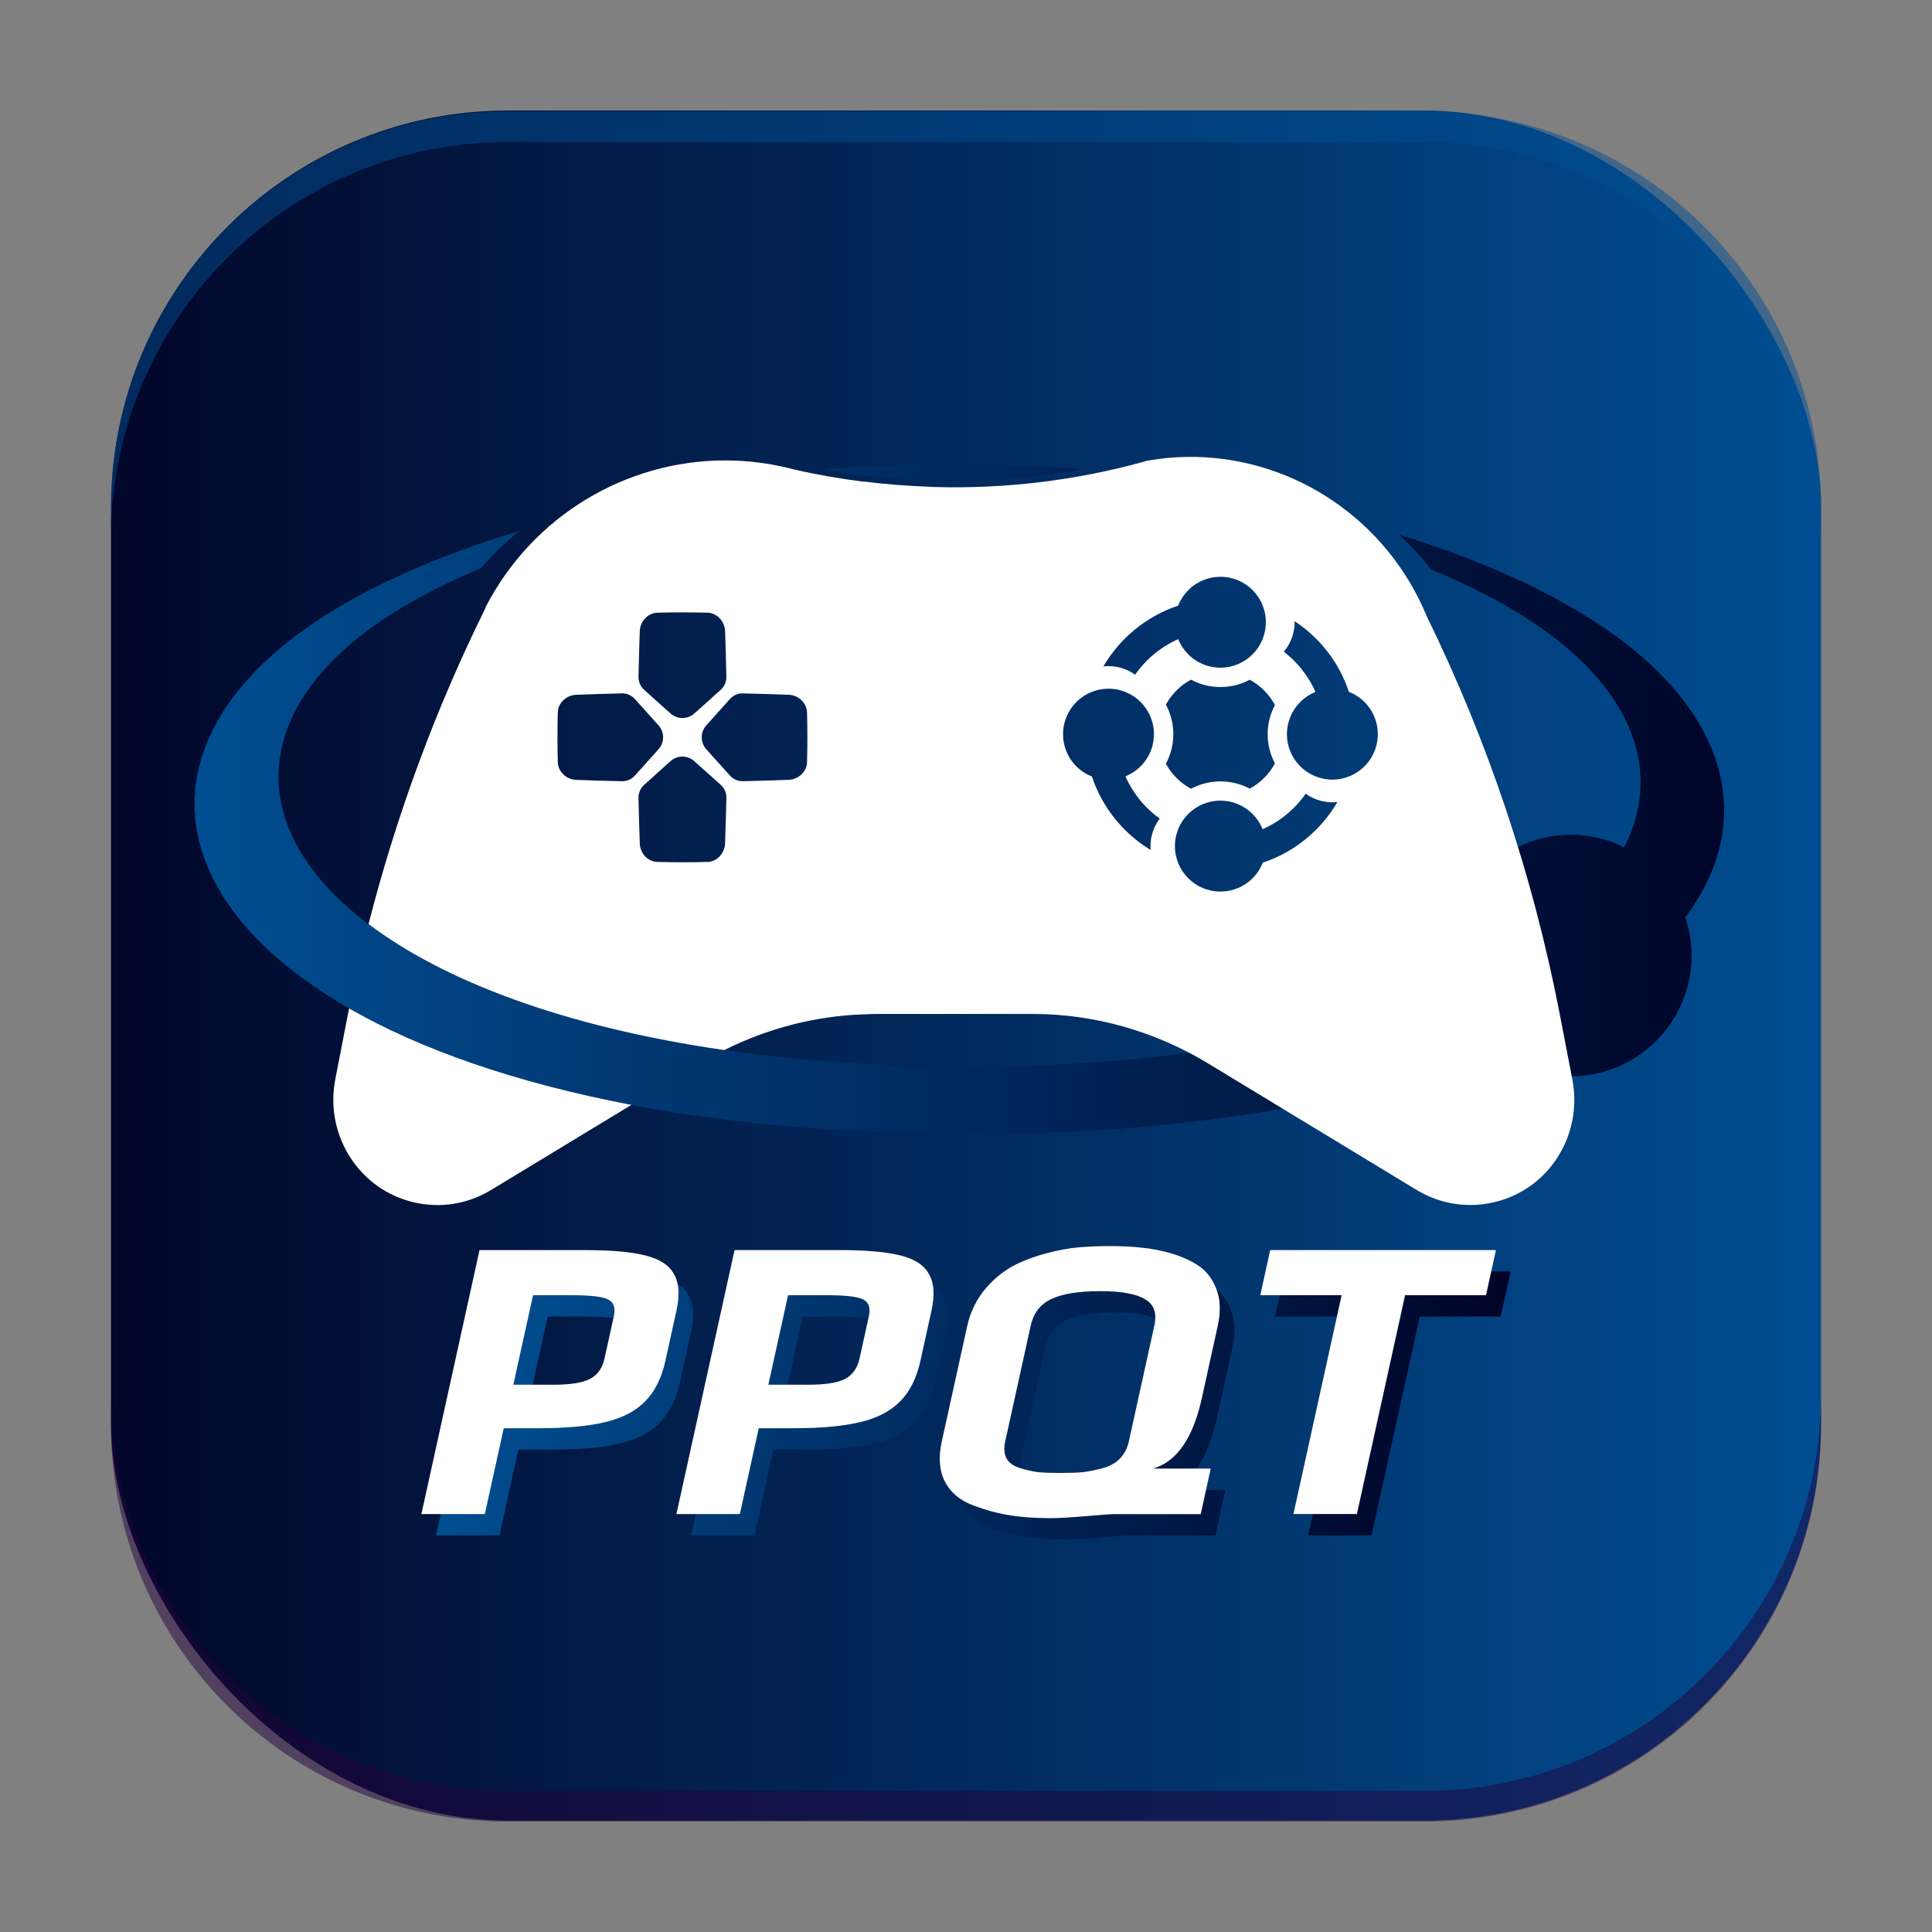 <svg width="64" height="64" version="1.1" viewBox="0 0 64 64" xml:space="preserve" xmlns="http://www.w3.org/2000/svg"><rect x="0" y="0" width="64" height="64" fill="#808080" stroke="none"/><defs><linearGradient id="linearGradient2" x1="19.178" x2="496.29" y1="246.02" y2="246.02" gradientTransform="matrix(.106 0 0 .106 4.408 .34)" gradientUnits="userSpaceOnUse"><stop stop-color="#004e92" offset="0"/><stop stop-color="#000428" stop-opacity=".984" offset="1"/></linearGradient><linearGradient id="linearGradient13" x1="4" x2="60.002" y1="31.97" y2="31.97" gradientTransform="matrix(1.012 0 0 1.012 -.368 -.353)" gradientUnits="userSpaceOnUse"><stop stop-color="#000428" stop-opacity=".984" offset="0"/><stop stop-color="#004e92" offset="1"/></linearGradient><linearGradient id="linearGradient15" x1="199.87" x2="469.22" y1="361.23" y2="361.23" gradientTransform="matrix(.125 0 -.028 .125 .368 1.336)" gradientUnits="userSpaceOnUse"><stop stop-color="#004e92" offset="0"/><stop stop-color="#000428" offset="1"/></linearGradient></defs><rect width="64" height="64" fill="none" stroke-width="0"/><g stroke-width="1.012"><rect x="3.678" y="3.661" width="56.646" height="56.646" rx="13.152" fill="url(#linearGradient13)"/><path d="m3.676 46.174v1.012c0 7.286 5.867 13.154 13.154 13.154h30.341c7.286 0 13.154-5.867 13.154-13.154v-1.012c0 7.286-5.867 13.152-13.154 13.152h-30.341a13.124 13.124 0 0 1-13.154-13.152" fill="#23033d" opacity=".5"/><path d="m3.676 17.858v-1.012c0-7.286 5.867-13.154 13.154-13.154h30.341c7.286 0 13.154 5.867 13.154 13.154v1.012c0-7.286-5.867-13.152-13.154-13.152h-30.341a13.124 13.124 0 0 0-13.154 13.152" fill="#004e92" opacity=".5"/></g><path d="m31.842 15.37c-1.494-8e-3 -3.004 0.053-4.506 0.172 0.886 0.163 1.779 0.272 2.675 0.332 0.61-0.021 1.22-0.03 1.829-0.027 0.449 0.002 0.9 0.013 1.35 0.028 0.882-0.06 1.761-0.172 2.634-0.331-1.328-0.107-2.661-0.167-3.981-0.174zm-14.628 2.217c-3.713 1.119-6.834 2.676-8.722 4.615-6.351 6.522 2.272 15.249 23.233 15.361 7.58 0.04 13.55-1.067 17.797-2.804a4.001 4.001 89.449 0 0 2.49 0.897 4.001 4.001 89.449 0 0 4.022-3.98 4.001 4.001 89.449 0 0-0.207-1.288c1.899-2.536 1.722-5.39-0.707-7.939-1.886-1.979-5.035-3.582-8.786-4.743 0.387 0.352 0.743 0.74 1.068 1.156 2.36 0.974 4.288 2.175 5.496 3.575 1.581 1.833 1.843 3.799 0.905 5.63a4.001 4.001 89.449 0 0-1.748-0.414 4.001 4.001 89.449 0 0-4.022 3.98 4.001 4.001 89.449 0 0 0.122 0.969c-3.839 1.68-9.379 2.765-16.419 2.727-17.929-0.096-26.106-7.346-21.023-13.117 1.168-1.325 2.993-2.461 5.22-3.387 0.391-0.455 0.82-0.869 1.28-1.24z" color="#000000" fill="url(#linearGradient2)" stroke-width=".224" style="-inkscape-stroke:none"/><path d="m39.564 15.137c-0.544-0.01-1.068 0.036-1.603 0.133-0.024 0.007-0.049 0.016-0.072 0.025-2.264 0.626-4.598 0.903-6.928 0.838-0.064-0.002-0.128-0.008-0.191-0.01-0.721-0.026-1.441-0.081-2.158-0.172v0.006c-0.775-0.097-1.546-0.23-2.311-0.406-0.758-0.202-1.523-0.299-2.279-0.299-3.278 1e-3 -6.384 1.83-7.949 4.885-1.25e-4 0.008-1.25e-4 0.015 0 0.023-1.65 3.338-2.941 6.842-3.865 10.451 2.479 1.874 6.458 3.402 11.785 4.174 1.44-0.72 3.011-1.129 4.619-1.184v0.002c0.12-4e-3 0.241-0.014 0.361-0.014h5.252c2.05 7.5e-4 4.057 0.582 5.814 1.65l6.879 4.174c1.262 0.766 2.749 0.608 3.785-0.133 1.036-0.741 1.668-2.094 1.377-3.555l-0.43-2.227c-0.886-4.539-2.361-8.948-4.391-13.092-1.297-3.143-4.33-5.218-7.693-5.271h-0.002zm0.863 3.969c0.832-9.6e-5 1.506 0.674 1.506 1.506-1.25e-4 0.832-0.674 1.506-1.506 1.506-0.615-1.26e-4 -1.167-0.374-1.397-0.945-0.578 0.256-1.071 0.666-1.428 1.178-0.257-0.186-0.566-0.285-0.883-0.285-0.056 6.8e-5 -0.112 0.004-0.168 0.01 0.547-0.939 1.429-1.665 2.477-2.012 0.224-0.573 0.777-0.956 1.398-0.957zm-18.652 1.19c0.555-0.014 1.109-0.014 1.664 0 0.306 0.007 0.567 0.28 0.58 0.604 0.018 0.505 0.033 1.01 0.043 1.516 0.004 0.165-0.063 0.323-0.186 0.434-0.288 0.259-0.58 0.52-0.875 0.785-0.224 0.201-0.564 0.201-0.789 0-0.294-0.264-0.586-0.526-0.875-0.785-0.122-0.11-0.19-0.269-0.186-0.434 0.011-0.505 0.025-1.011 0.043-1.516 0.013-0.323 0.274-0.596 0.58-0.604zm21.111 0.281c0.836 0.551 1.477 1.373 1.797 2.34 0.51 0.199 0.873 0.66 0.945 1.203 0.009 0.066 0.014 0.134 0.014 0.201-4.5e-5 0.756-0.561 1.394-1.31 1.492-0.065 0.009-0.13 0.014-0.195 0.014-0.198-3.6e-5 -0.393-0.04-0.576-0.115-0.563-0.233-0.93-0.781-0.93-1.391-8.8e-5 -0.609 0.367-1.159 0.93-1.393 0.007-0.002 0.01-0.004 0.016-0.006-0.234-0.528-0.596-0.987-1.049-1.334 0.232-0.272 0.359-0.619 0.359-0.977 1.9e-5 -0.012 2.66e-4 -0.023 0-0.035zm-3.432 1.938c0.291 0.156 0.623 0.244 0.975 0.244 0.35 0 0.681-0.088 0.971-0.242 0.354 0.191 0.644 0.483 0.834 0.838-0.153 0.289-0.242 0.616-0.242 0.965 0 0.349 0.089 0.678 0.242 0.967-0.19 0.355-0.48 0.647-0.834 0.838-0.29-0.154-0.621-0.24-0.971-0.24-0.352 0-0.682 0.088-0.973 0.244-0.353-0.189-0.643-0.478-0.834-0.83 0.157-0.291 0.246-0.626 0.246-0.979 0-0.353-0.089-0.685-0.246-0.977 0.191-0.352 0.479-0.639 0.832-0.828zm-2.734 0.299c0.832-9.6e-5 1.506 0.676 1.506 1.508-0.001 0.621-0.383 1.174-0.953 1.398 0.002-9.32e-4 0.005-0.001 0.008-0.002 0.249 0.563 0.643 1.046 1.137 1.4-0.199 0.262-0.306 0.581-0.307 0.91 8e-5 0.043 0.002 0.086 0.006 0.129-0.907-0.549-1.607-1.41-1.945-2.434-0.578-0.226-0.957-0.782-0.957-1.402-6e-5 -0.832 0.674-1.506 1.506-1.506v-0.002zm-16.123 0.154c0.165-0.004 0.323 0.065 0.434 0.188l0.785 0.873c0.201 0.225 0.201 0.565 0 0.789l-0.785 0.875c-0.11 0.123-0.269 0.19-0.434 0.186-0.505-0.011-1.01-0.026-1.514-0.045-0.323-0.013-0.597-0.275-0.605-0.58-0.015-0.553-0.015-1.107 0-1.66 0.008-0.306 0.283-0.564 0.605-0.578 0.504-0.019 1.008-0.036 1.514-0.047zm3.957 0.002c0.02-0.002 0.04-5.26e-4 0.061 0 0.505 0.011 1.01 0.026 1.514 0.045 0.323 0.014 0.597 0.275 0.605 0.58 0.015 0.554 0.015 1.105 0 1.658-0.008 0.306-0.283 0.566-0.605 0.58-0.504 0.019-1.008 0.034-1.514 0.045-0.165 0.004-0.323-0.063-0.434-0.186l-0.785-0.873c-0.201-0.225-0.201-0.565 0-0.789l0.785-0.875c0.096-0.107 0.231-0.174 0.373-0.186zm-1.949 2.092c0.141 0 0.282 0.052 0.395 0.152 0.294 0.264 0.586 0.526 0.875 0.785 0.123 0.11 0.192 0.269 0.188 0.434-0.011 0.505-0.027 1.011-0.045 1.516-0.013 0.323-0.272 0.596-0.578 0.604-0.555 0.014-1.111 0.014-1.666 0-0.307-0.008-0.567-0.281-0.58-0.604-0.018-0.505-0.033-1.01-0.043-1.516-0.004-0.165 0.065-0.323 0.188-0.434 0.289-0.259 0.578-0.52 0.873-0.785 0.112-0.101 0.253-0.152 0.395-0.152zm20.648 1.23c0.257 0.185 0.566 0.285 0.883 0.285 0.056-6.1e-5 0.112-0.003 0.168-0.01-0.547 0.939-1.425 1.663-2.473 2.01-0.226 0.578-0.784 0.957-1.404 0.957-0.832-2.5e-4 -1.506-0.674-1.506-1.506 1.25e-4 -0.832 0.674-1.506 1.506-1.506 0.616-1.05e-4 1.169 0.376 1.398 0.947 0.578-0.256 1.071-0.666 1.428-1.178zm-31.688 7.111c-0.006 0.033-0.015 0.065-0.021 0.098l-0.432 2.225c-0.291 1.461 0.347 2.813 1.383 3.555 1.036 0.741 2.518 0.901 3.779 0.135l4.644-2.816c-3.877-0.737-7.011-1.851-9.354-3.195z" fill="#fff"/><path d="m16.371 42.118h3.503q1.28 0 1.982 0.175 0.716 0.175 0.955 0.62 0.255 0.431 0.083 1.213l-0.365 1.657q-0.19 0.862-0.674 1.347-0.471 0.485-1.323 0.687-0.839 0.202-2.2 0.202h-1.159l-0.626 2.843h-2.102zm2.454 4.46q0.822 0 1.2-0.189 0.381-0.202 0.485-0.674l0.309-1.401q0.095-0.431-0.199-0.566-0.28-0.135-1.169-0.135h-1.307l-0.653 2.964zm5.994-4.46h3.503q1.28 0 1.982 0.175 0.716 0.175 0.955 0.62 0.255 0.431 0.083 1.213l-0.365 1.657q-0.19 0.862-0.674 1.347-0.471 0.485-1.323 0.687-0.839 0.202-2.2 0.202h-1.159l-0.626 2.843h-2.102zm2.454 4.46q0.822 0 1.2-0.189 0.381-0.202 0.485-0.674l0.309-1.401q0.095-0.431-0.199-0.566-0.28-0.135-1.169-0.135h-1.307l-0.653 2.964zm7.987 4.419q-0.728 0-1.327-0.094-0.586-0.094-1.195-0.323-0.661-0.243-0.946-0.781-0.283-0.552-0.11-1.334l0.843-3.826q0.142-0.647 0.538-1.159 0.409-0.512 0.932-0.808 0.461-0.256 1.092-0.431 0.631-0.175 1.152-0.216 0.48-0.04 1.006-0.04 0.62 0 1.066 0.054 0.449 0.04 0.982 0.189 0.605 0.189 0.964 0.458 0.358 0.269 0.534 0.754 0.187 0.498 0.032 1.199l-0.525 2.385q-0.439 1.994-1.618 2.331h1.913l-0.332 1.509h-2.87q-0.148 0-0.931 0.067-0.783 0.067-1.2 0.067zm0.356-1.496q0.445 0 0.747-0.027 0.319-0.04 0.663-0.135t0.553-0.31q0.226-0.229 0.3-0.566l0.846-3.84q0.136-0.62-0.306-0.876-0.439-0.269-1.49-0.269-1.051 0-1.606 0.256-0.555 0.256-0.694 0.889l-0.846 3.84q-0.074 0.337 0.051 0.566 0.128 0.216 0.444 0.31 0.303 0.094 0.59 0.135 0.304 0.027 0.749 0.027zm9.313-5.888h-2.695l0.329-1.496h7.478l-0.329 1.496h-2.681l-1.596 7.248h-2.102z" fill="url(#linearGradient15)" fill-rule="evenodd" stroke-width="0" aria-label="PPQT"/><path d="m15.885 41.411h3.503q1.28 0 1.982 0.175 0.716 0.175 0.955 0.62 0.255 0.431 0.083 1.213l-0.365 1.657q-0.19 0.862-0.674 1.347-0.471 0.485-1.323 0.687-0.839 0.202-2.2 0.202h-1.159l-0.626 2.843h-2.102zm2.454 4.46q0.822 0 1.2-0.189 0.381-0.202 0.485-0.674l0.309-1.401q0.095-0.431-0.199-0.566-0.28-0.135-1.169-0.135h-1.307l-0.653 2.964zm5.994-4.46h3.503q1.28 0 1.982 0.175 0.716 0.175 0.955 0.62 0.255 0.431 0.083 1.213l-0.365 1.657q-0.19 0.862-0.674 1.347-0.471 0.485-1.323 0.687-0.839 0.202-2.2 0.202h-1.159l-0.626 2.843h-2.102zm2.454 4.46q0.822 0 1.2-0.189 0.381-0.202 0.485-0.674l0.309-1.401q0.095-0.431-0.199-0.566-0.28-0.135-1.169-0.135h-1.307l-0.653 2.964zm7.987 4.419q-0.728 0-1.327-0.094-0.586-0.094-1.195-0.323-0.661-0.243-0.946-0.781-0.283-0.552-0.11-1.334l0.843-3.826q0.142-0.647 0.538-1.159 0.409-0.512 0.932-0.808 0.461-0.256 1.092-0.431 0.631-0.175 1.152-0.216 0.48-0.04 1.006-0.04 0.62 0 1.066 0.054 0.449 0.04 0.982 0.189 0.605 0.189 0.964 0.458 0.358 0.269 0.534 0.754 0.187 0.499 0.032 1.199l-0.525 2.385q-0.439 1.994-1.618 2.331h1.913l-0.332 1.509h-2.87q-0.148 0-0.931 0.067-0.783 0.067-1.2 0.067zm0.356-1.496q0.445 0 0.747-0.027 0.319-0.04 0.663-0.135t0.553-0.31q0.226-0.229 0.3-0.566l0.846-3.84q0.136-0.62-0.306-0.876-0.439-0.269-1.49-0.269-1.051 0-1.606 0.256-0.555 0.256-0.694 0.889l-0.846 3.84q-0.074 0.337 0.051 0.566 0.128 0.216 0.444 0.31 0.303 0.094 0.59 0.135 0.304 0.027 0.749 0.027zm9.313-5.888h-2.695l0.329-1.496h7.478l-0.329 1.496h-2.681l-1.596 7.248h-2.102z" fill="#fff" fill-rule="evenodd" stroke-width="0" aria-label="PPQT"/></svg>
